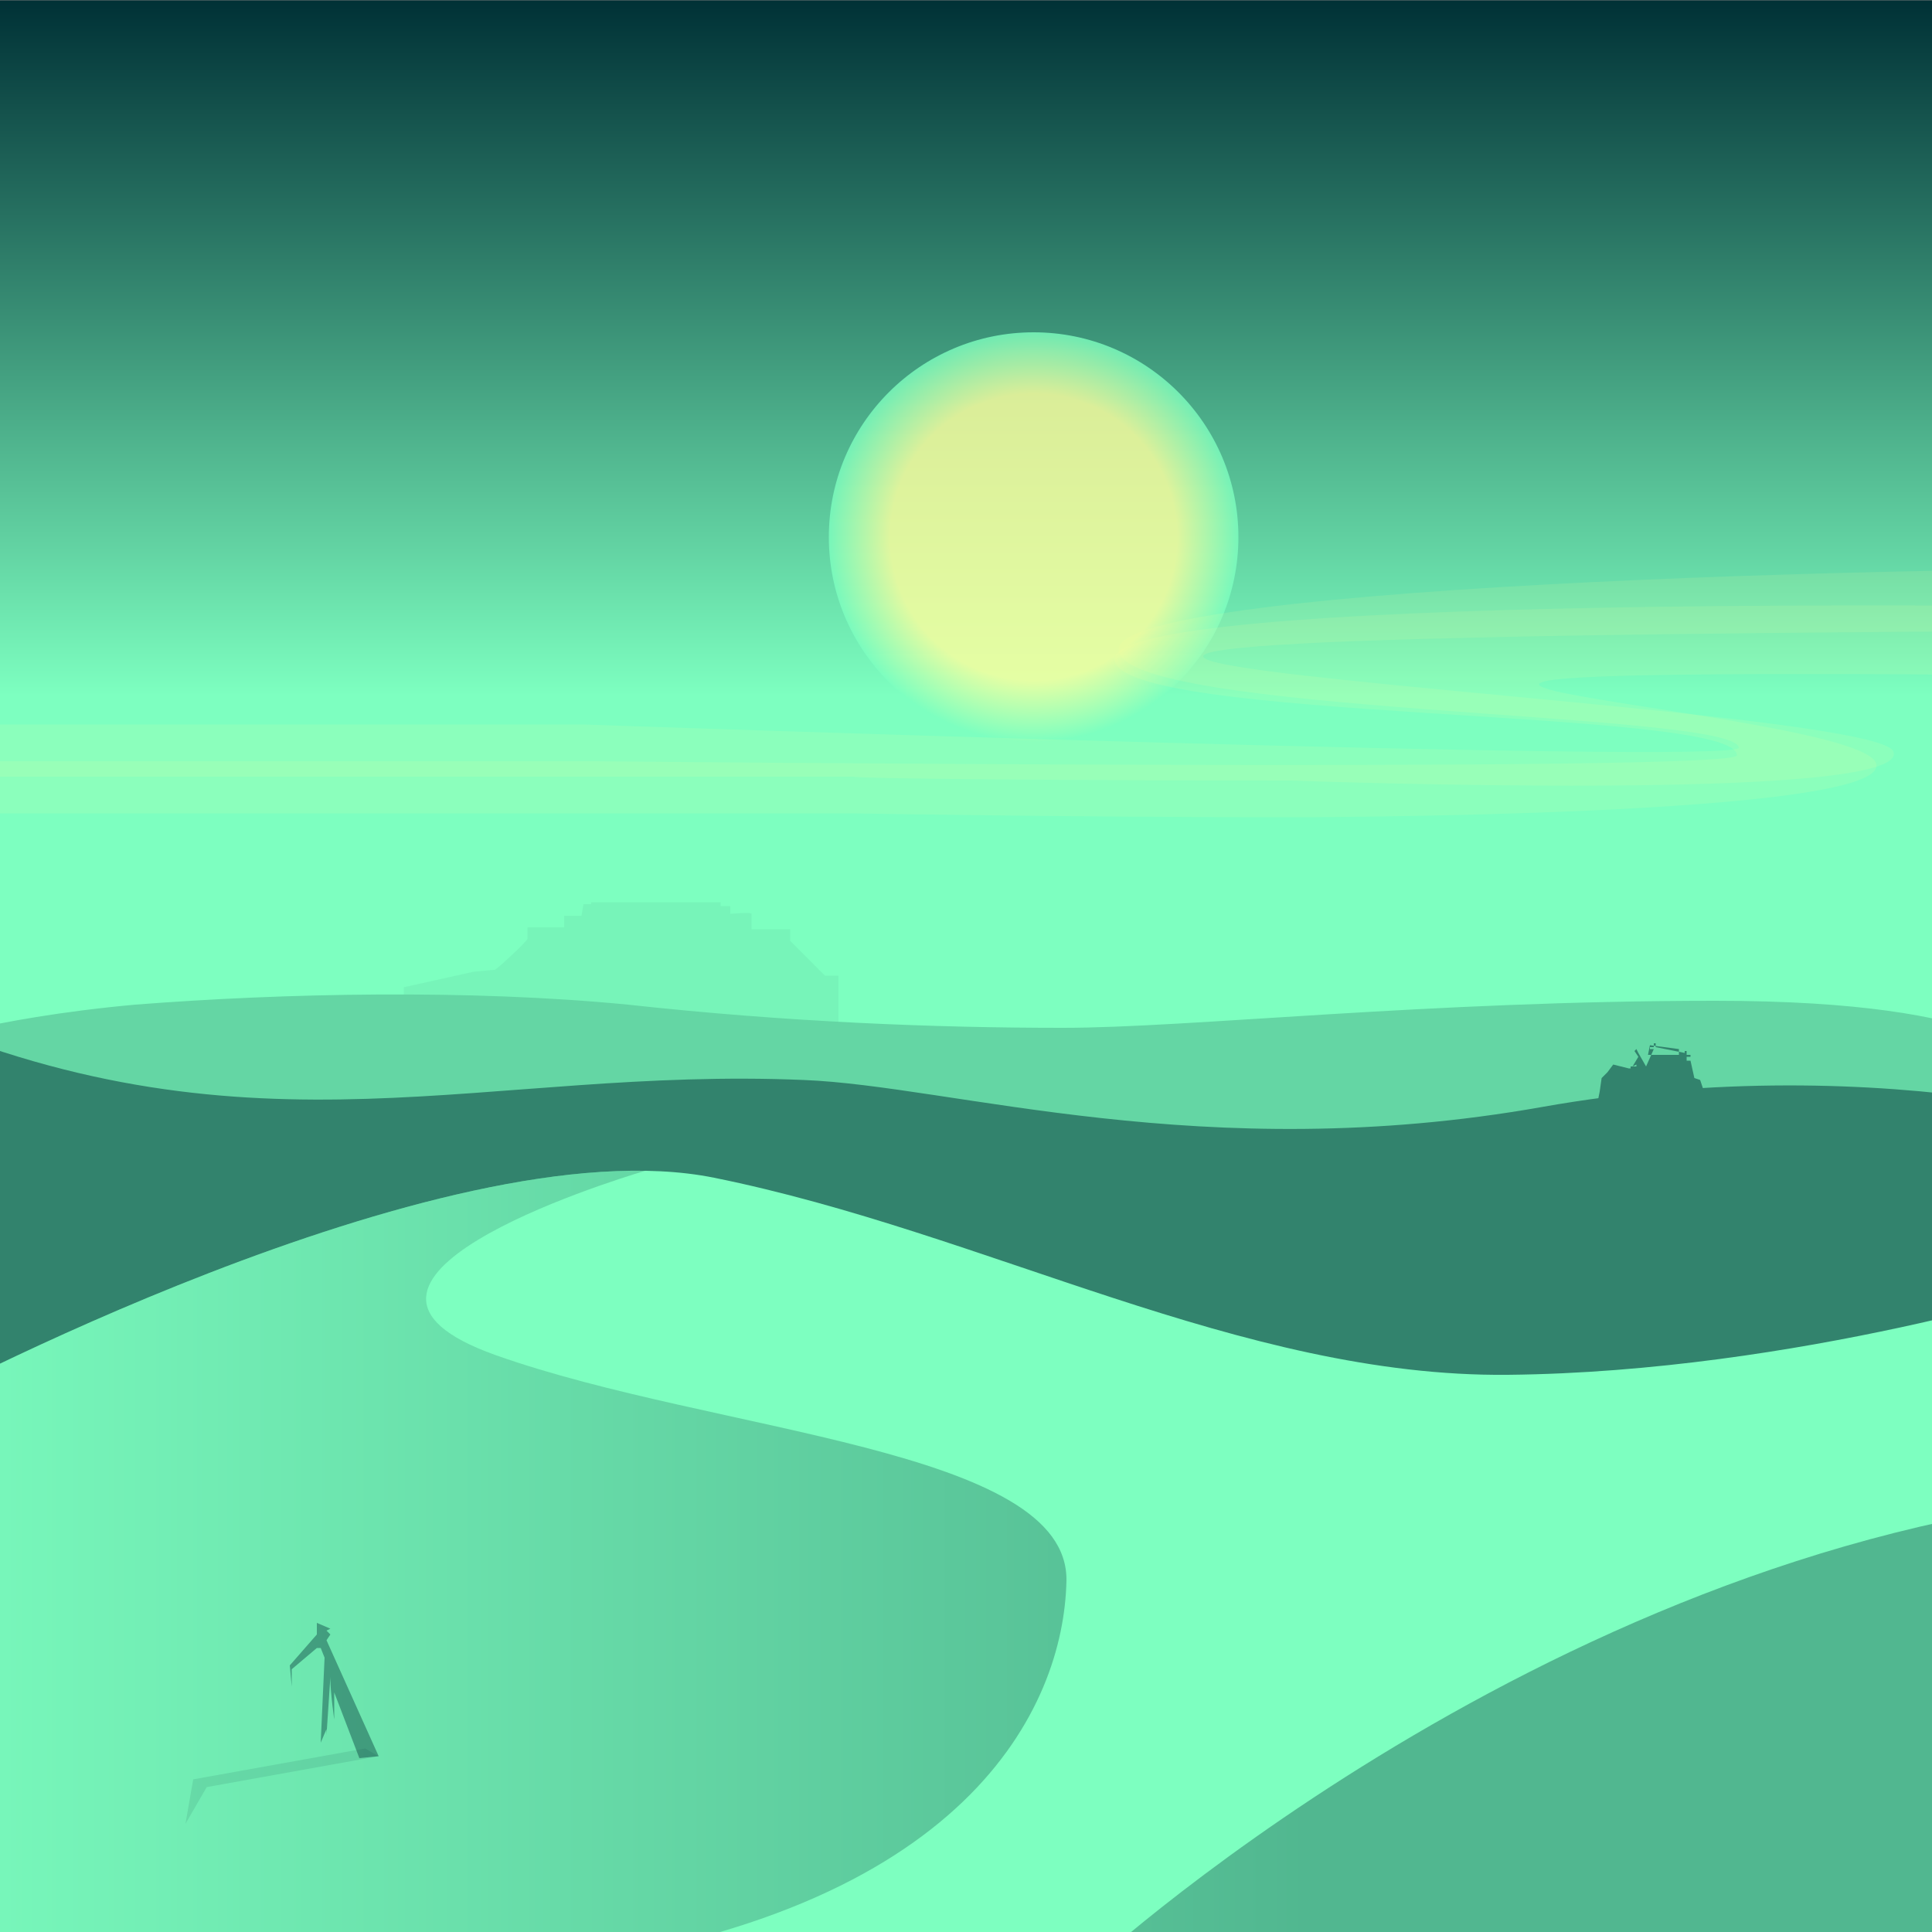 <svg version="1.1" id="Layer_2" xmlns="http://www.w3.org/2000/svg" xmlns:xlink="http://www.w3.org/1999/xlink" x="0px" y="0px" width="1000px" height="1000px" viewBox="0 0 1000 1000" enable-background="new 0 0 1000 1000" xml:space="preserve"><rect x="0" y="0" width="1000" height="1000" fill="#808080" stroke="none"/> <linearGradient id="mainGradient" gradientUnits="userSpaceOnUse" x1="-162.399" y1="118.099" x2="-162.399" y2="1117.91" gradientTransform="matrix(1 0 0 -1 662.4 1118.099)"> <stop offset="0.64" style="stop-color:#7DFFC0"/> <stop offset="1" style="stop-color:#003136"/> </linearGradient> <rect x="0.001" y="0.189" fill="url(#mainGradient)" width="1000" height="1000"/> <circle opacity="0.1" fill="#FFFF9E" cx="44" cy="823" r="99"/> <radialGradient id="sunGradient" cx="535" cy="278" r="106" gradientUnits="userSpaceOnUse"> <stop offset="0.7" style="stop-color:#FFFF9E"/> <stop offset="1" style="stop-color:#7DFFC0"/> </radialGradient> <circle opacity="0.8" fill="url(#sunGradient)" cx="535" cy="278" r="106"/>FFFF9EFFFF9E7DFFC0FFFF9EFFFF9E7DFFC0FFFF9EFFFF9E7DFFC0<g> <path opacity="0.11" fill="#FFFF9E" d="M668,423c0,0,313-0,303-28 c-10-28-397-48,15-46c301,2,196,46,460,43 c258-3,484-60,485-17c1,43-290,24-290,50s288,9,478,12 c189,3,341-83,535-26c194,56,322,32,517,5 c194-27,140,0,427,0c287,0,1180,0,1180,0v-31H3607c0,0-137-11-283-10 c-146,0-162,33-394-7c-232-41-312-43-420-24 c-107,18-255,68-395,74s-397,18-398,7c-1-10,447-26,446-65 c-1-38-176-42-391-25c-215,16-395-14-568-19 c-172-4-626-8-627,25s323,25,322,50c-0,9-593,3-593,3H-36v27 h478C442,421,553,423,668,423z"/> <path opacity="0.11" fill="#FFFF9E" d="M668,404c0,0,322,12,312-15 c-10-28-804-56,8-62c301-2,239,37,503,34 c258-3,565-42,569,1c2,29-381,32-417,61 c-23,18,273,12,470,7c189-5,513-94,714-52 c212,44,184,46,379,18c194-27,188,1,475,1c287,0,1096,0,1096,0 v-20c0,0-1102,0-1175,0s-137-13-284-13c-146,0-161,25-393-16 c-232-41-315-31-422-12c-107,18-250,68-389,74s-432,24-432,13 c0-13,458-25,473-71c12-37-172-54-387-38 c-215,16-395-14-568-19c-172-4-620,7-621,41 c-1,34,319,32,321,51c0,9-598-12-598-12H-36v27h478 C442,403,553,404,668,404z"/> <animateMotion path="M 0 0 L -3750 40 Z" dur="250s" repeatCount="indefinite" /> </g> <path opacity="0.25" fill="#64D6A4" d="M209,511c0-0,36-8,36-8 s10-1,11-1s17-15,17-16s0-6,0-6l19-0v-6h9l1-6h4v-1 h67v2h5v4c0,0,11-1,11,0s0,8,0,8h20v6l18,18h7v10v70H209 L209,511z"/> <path fill="#64D6A4" d="M1089,1015l-1157,5l19-478c0,0,42-15,119-22 c77-6,173-8,255,0c82,9,159,12,225,12s188-14,338-14 s165,33,165,33L1089,1015z"/> <g> <path fill="#32836D" d="M884,571l-4-12l-3-1l-2-9l-2-0l0-2l2,0l0-1 l-2-0l0-2h-1l-0,1l-15-3l-0-2l-1-0c0,0-0,2-0,2 s-2-0-2-0l-0,1l2,0l-4,9l-4-7l-1-2l-1,1l2,3l-3,5 l2-1l0,1l-3,0l-0,1c-0,0-1,0-1,0c-0,0-8-2-8-2 l-3,4l-3,3l-1,7l-1,5l6,15l-1,7h2l2-7l-2-14l8-1l2,0 l-1,12l-0,17l0,7l38,0l3-27l3-8l1,7L884,571z M854,541 l15,2l-0,3l-16-0L854,541z"/> <animateMotion path="m 0 0 h -5000" dur="2500s" repeatCount="indefinite" /> </g> <path fill="#32836D" d="M1142,1016l-1181,40c0,0-66-554-9-530 c181,77,299,26,464,33c77,3,207,45,382,14 c180-32,327,14,330,22L1142,1016z"/> <path fill="#7DFFC0" d="M-47.384,729.587l16.5,334.482H1082.06l-7.499-400.48c0,0-143.994,46.509-293.986,48.009c-138.278,1.383-269.985-73.507-410.979-102.005S-47.384,729.587-47.384,729.587"/> <linearGradient id="sandGradient" gradientUnits="userSpaceOnUse" x1="-1424" y1="658" x2="-456" y2="658" gradientTransform="matrix(1 0 0 1 1324.8 158.199)"> <stop offset="0" style="stop-color:#7DFFC0"/> <stop offset="0.8" style="stop-color:#003136"/> </linearGradient> <path opacity="0.35" fill="url(#sandGradient)" d="M1143.557,771.596C842.766,774.434,590.294,994.69,563.871,1018.5H281.277c219.414-27.692,269.289-134.762,270.71-200.116c1.5-68.996-181.491-76.496-295.484-116.994c-107.063-38.035,57.096-89.3,77.455-95.395C186.829,603.571-47.384,729.587-47.384,729.587l14.307,321.913l1176.634,27.58C1143.557,1079.08,1461.541,768.596,1143.557,771.596z"/> <path opacity="0.35" fill="#003136" d=""/> <path opacity="0.1" fill="#003136" d="M189,905 100,921 96,944 107,925 196,909"/> <path opacity="0.4" fill="#003136" d="M196,909l-27-60l2-3l-2-2 l2-1l-7-3l0,6l-14,16l1,11l0-9l13-11l2,0l2,5 l-2,44l3-7l0,3l2-30l0,1c0,7,2,21,2,21 c0-0,0-9,0-14l13,34L196,909z"/> </svg> 
